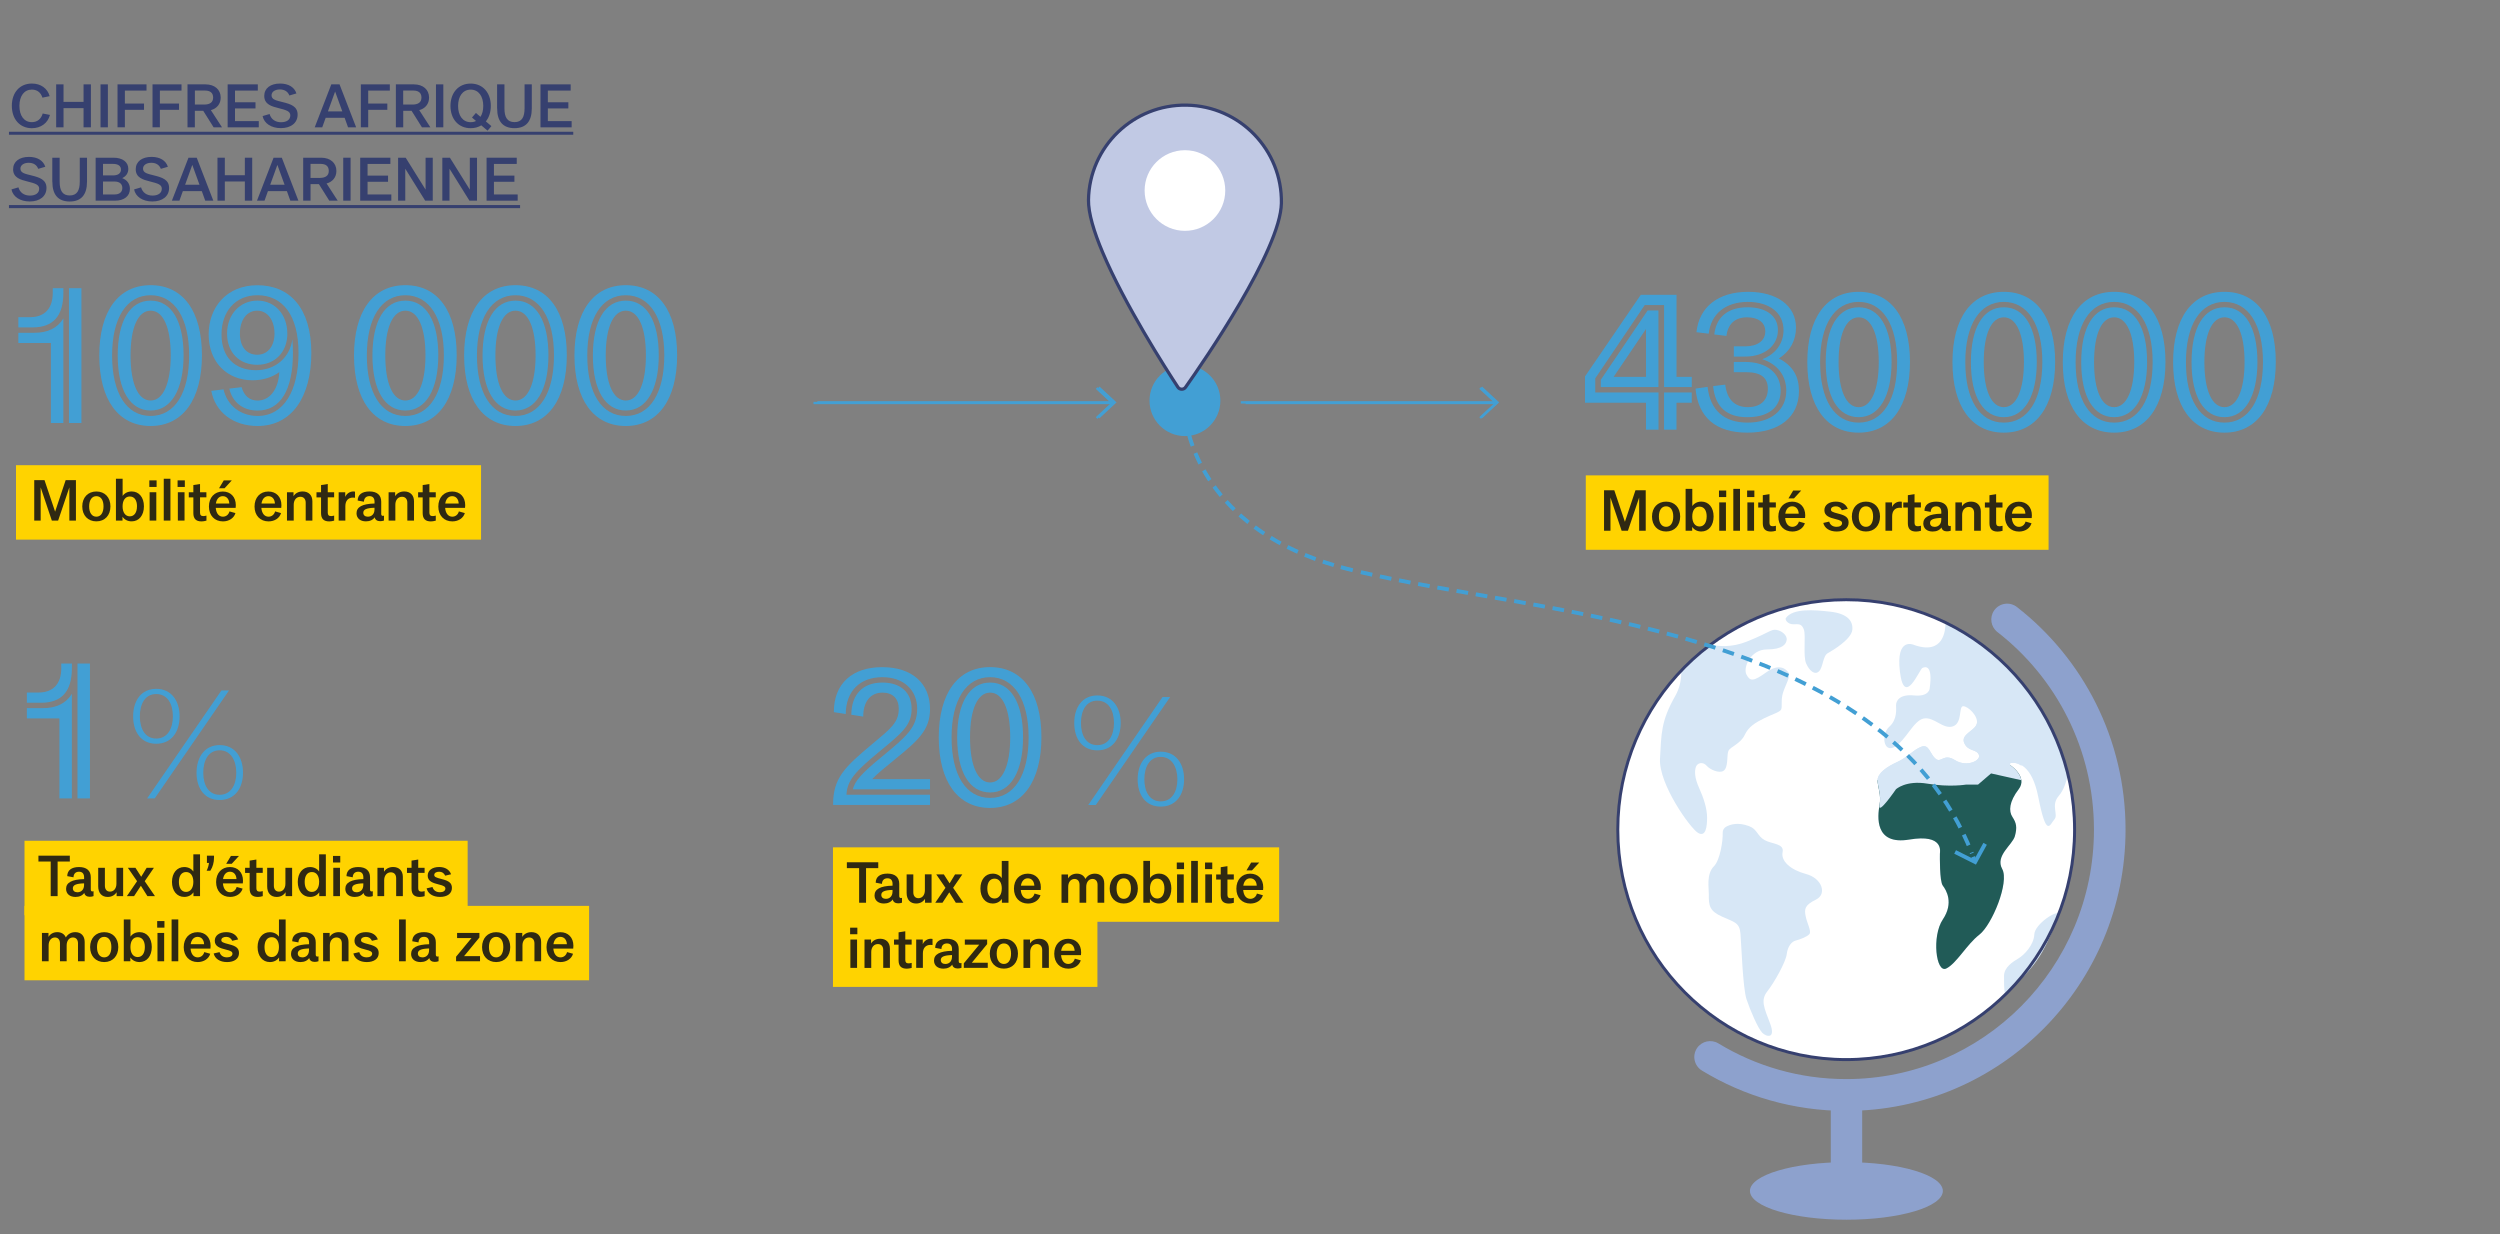 <?xml version="1.0" encoding="UTF-8"?>
<svg id="Calque_1" data-name="Calque 1" xmlns="http://www.w3.org/2000/svg" viewBox="0 0 860 424.58">
  <rect x="0" y="0" width="860" height="424.58" fill="#808080" stroke="none"/>
  <line x1="281.17" y1="138.42" x2="383.51" y2="138.42" style="fill: none; stroke: #429fd4; stroke-width: .8px;"/>
  <polyline points="377.96 133.27 383.51 138.42 377.96 143.58" style="fill: none; stroke: #429fd4; stroke-width: .8px;"/>
  <line x1="426.83" y1="138.42" x2="515.12" y2="138.42" style="fill: none; stroke: #429fd4; stroke-width: .8px;"/>
  <polyline points="509.57 133.27 515.12 138.42 509.57 143.58" style="fill: none; stroke: #429fd4; stroke-width: .8px;"/>
  <line x1="279.84" y1="138.63" x2="382.76" y2="138.63" style="fill: none; stroke: #429fd4; stroke-width: .8px;"/>
  <polyline points="377.22 133.48 382.76 138.63 377.22 143.79" style="fill: none; stroke: #429fd4; stroke-width: .8px;"/>
  <line x1="428.49" y1="138.63" x2="514.7" y2="138.63" style="fill: none; stroke: #429fd4; stroke-width: .8px;"/>
  <polyline points="509.16 133.48 514.7 138.63 509.16 143.79" style="fill: none; stroke: #429fd4; stroke-width: .8px;"/>
  <path d="m9.24,241.75v-3.52h3.97c5.06,0,7.87-2.94,7.87-8.38v-1.6h3.65v1.6c0,8-3.52,11.9-10.62,11.9h-4.87Zm15.49,32.89h-4.29v-27.52h-11.2v-3.52h5.5c4.67,0,8-1.66,9.98-4.93v35.96h.01Zm1.92-46.39h4.29v46.39h-4.29s0-46.39,0-46.39Z" style="fill: #429fd4;"/>
  <path d="m61.78,246.43c0,5.38-2.82,9.42-8.04,9.42s-7.94-4.04-7.94-9.42,2.77-9.47,7.94-9.47,8.04,4.05,8.04,9.47Zm-13.67,0c0,4.3,1.84,7.63,5.63,7.63s5.73-3.28,5.73-7.63-1.9-7.68-5.73-7.68-5.63,3.38-5.63,7.68Zm2.51,28.21l25.55-37.12h2.61l-25.55,37.12h-2.61Zm32.97-8.81c0,5.33-2.82,9.37-8.04,9.37s-7.94-4.04-7.94-9.37,2.77-9.52,7.94-9.52,8.04,4.04,8.04,9.52Zm-13.67,0c0,4.25,1.84,7.58,5.63,7.58s5.73-3.28,5.73-7.58-1.95-7.73-5.73-7.73-5.63,3.38-5.63,7.73Z" style="fill: #429fd4;"/>
  <g>
    <line x1="8.43" y1="302.02" x2="160.87" y2="302.02" style="fill: none; stroke: #ffd300; stroke-miterlimit: 10; stroke-width: 25.6px;"/>
    <line x1="8.43" y1="324.42" x2="202.65" y2="324.42" style="fill: none; stroke: #ffd300; stroke-miterlimit: 10; stroke-width: 25.6px;"/>
  </g>
  <g>
    <path d="m17.44,308.27v-11.9h-4.22v-2.02h10.8v2.02h-4.2v11.9s-2.38,0-2.38,0Z" style="fill: #2f2912;"/>
    <path d="m32.18,306.59v1.67c-.33.15-.9.23-1.34.23-1,0-1.73-.52-1.84-1.34-.61.88-1.67,1.4-3.03,1.4-1.92,0-3.24-1.04-3.24-2.78,0-2.15,1.96-3.26,6.2-3.36v-.6c0-1.25-.6-1.94-1.75-1.94s-1.86.69-1.9,1.92l-2.15-.4c.02-2,1.46-3.13,4.05-3.13s4.05,1.23,4.05,3.53v4.18c0,.48.19.69.59.69.12,0,.25-.02.37-.08h0Zm-3.26-2.07v-.65c-2.74.08-3.86.58-3.86,1.71,0,.86.61,1.36,1.57,1.36,1.38,0,2.28-1,2.28-2.42h.01Z" style="fill: #2f2912;"/>
    <path d="m42.36,298.53v9.75h-2.25v-1.36c-.65,1.05-1.75,1.63-3.07,1.63-2.03,0-3.26-1.36-3.26-3.65v-6.37h2.3v6.16c0,1.27.67,2.03,1.76,2.03,1.32,0,2.21-1.11,2.21-2.72v-5.47h2.31Z" style="fill: #2f2912;"/>
    <path d="m53.32,308.27h-2.61l-2.25-3.57-2.34,3.57h-2.48l3.51-5.14-3.17-4.61h2.61l1.98,3.09,1.88-3.09h2.5l-3.17,4.61,3.53,5.14h.01Z" style="fill: #2f2912;"/>
    <path d="m66.51,293.88h2.3v14.39h-2.26v-1.32c-.71,1.04-1.84,1.59-3.17,1.59-2.53,0-4.22-2.09-4.22-5.16s1.73-5.12,4.22-5.12c1.31,0,2.46.56,3.13,1.54v-5.91h0Zm0,9.5c0-2.09-.94-3.4-2.49-3.4s-2.48,1.25-2.48,3.4.94,3.44,2.46,3.44,2.51-1.32,2.51-3.44Z" style="fill: #2f2912;"/>
    <path d="m71.08,299.54c.44-.9.69-1.8.81-2.69h-.71v-2.5h2.44v.65c0,1.69-.4,3.17-1.27,4.53h-1.27Z" style="fill: #2f2912;"/>
    <path d="m83.54,303.9h-6.85c.15,1.9,1.09,3.03,2.46,3.03,1.09,0,1.98-.71,2.26-1.82l2.05.57c-.5,1.73-2.21,2.86-4.3,2.86-2.88,0-4.82-2.05-4.82-5.12s1.9-5.16,4.76-5.16c2.71,0,4.49,1.86,4.49,4.7,0,.33-.02.61-.06.94h0Zm-2.19-1.5c-.06-1.52-.92-2.53-2.25-2.53-1.25,0-2.13.94-2.38,2.53h4.63Zm.86-7.96l-2.5,2.71h-1.9l1.63-2.71h2.77Z" style="fill: #2f2912;"/>
    <path d="m85.89,296.05l2.3-.37v2.84h2.19v1.75h-2.19v5.26c0,.81.33,1.19,1.15,1.19.23,0,.6-.06,1.05-.17v1.73c-.58.17-1.19.27-1.67.27-1.94,0-2.84-.92-2.84-2.88v-5.39h-1.57v-1.75h1.57v-2.47h0Z" style="fill: #2f2912;"/>
    <path d="m100.49,298.53v9.75h-2.25v-1.36c-.65,1.05-1.75,1.63-3.07,1.63-2.03,0-3.26-1.36-3.26-3.65v-6.37h2.3v6.16c0,1.27.67,2.03,1.76,2.03,1.33,0,2.21-1.11,2.21-2.72v-5.47h2.31Z" style="fill: #2f2912;"/>
    <path d="m109.79,293.88h2.3v14.39h-2.27v-1.32c-.71,1.04-1.84,1.59-3.17,1.59-2.53,0-4.22-2.09-4.22-5.16s1.73-5.12,4.22-5.12c1.3,0,2.46.56,3.13,1.54v-5.91h0Zm0,9.5c0-2.09-.94-3.4-2.5-3.4s-2.48,1.25-2.48,3.4.94,3.44,2.46,3.44,2.51-1.32,2.51-3.44h.01Z" style="fill: #2f2912;"/>
    <path d="m117.05,296.7h-2.5v-2.26h2.5v2.26Zm-2.4,11.57v-9.75h2.3v9.75h-2.3Z" style="fill: #2f2912;"/>
    <path d="m128.24,306.59v1.67c-.33.15-.9.23-1.34.23-1,0-1.73-.52-1.84-1.34-.61.88-1.67,1.4-3.03,1.4-1.92,0-3.24-1.04-3.24-2.78,0-2.15,1.96-3.26,6.2-3.36v-.6c0-1.25-.6-1.94-1.75-1.94s-1.86.69-1.9,1.92l-2.15-.4c.02-2,1.46-3.13,4.05-3.13s4.05,1.23,4.05,3.53v4.18c0,.48.19.69.59.69.12,0,.25-.02.37-.08h-.01Zm-3.26-2.07v-.65c-2.74.08-3.86.58-3.86,1.71,0,.86.61,1.36,1.57,1.36,1.38,0,2.28-1,2.28-2.42h.01Z" style="fill: #2f2912;"/>
    <path d="m129.84,308.27v-9.75h2.25v1.36c.65-1.06,1.78-1.63,3.15-1.63,2.05,0,3.34,1.3,3.34,3.38v6.64h-2.3v-6.16c0-1.25-.69-2.03-1.84-2.03-1.36,0-2.28,1.11-2.28,2.72v5.47h-2.32Z" style="fill: #2f2912;"/>
    <path d="m141.57,296.05l2.3-.37v2.84h2.19v1.75h-2.19v5.26c0,.81.32,1.19,1.15,1.19.23,0,.6-.06,1.06-.17v1.73c-.58.17-1.19.27-1.67.27-1.94,0-2.84-.92-2.84-2.88v-5.39h-1.57v-1.75h1.57v-2.47h0Z" style="fill: #2f2912;"/>
    <path d="m146.75,305.59l2.03-.46c.31,1.09,1.17,1.8,2.55,1.8,1.13,0,1.88-.48,1.88-1.27,0-.65-.54-1-2.26-1.4-2.03-.5-3.82-1.08-3.82-3.03,0-1.81,1.55-2.98,3.95-2.98,2.03,0,3.51.9,4.09,2.5l-2.03.48c-.38-.86-1.07-1.36-2.07-1.36s-1.69.42-1.69,1.13c0,.65.6.9,2.57,1.4,2.59.63,3.51,1.42,3.51,3.07,0,1.9-1.59,3.07-4.09,3.07s-4.18-1.15-4.62-2.95h0Z" style="fill: #2f2912;"/>
  </g>
  <g>
    <path d="m29.13,324.04v6.64h-2.3v-6.16c0-1.25-.65-2.03-1.75-2.03-1.27,0-2.15,1.11-2.15,2.72v5.47h-2.3v-6.16c0-1.25-.65-2.03-1.73-2.03-1.29,0-2.17,1.11-2.17,2.72v5.47h-2.3v-9.75h2.25v1.36c.63-1.05,1.73-1.63,3.03-1.63,1.4,0,2.46.67,2.94,1.82.71-1.19,1.86-1.82,3.26-1.82,2,0,3.22,1.3,3.22,3.38Z" style="fill: #2f2912;"/>
    <path d="m31,325.81c0-3.07,1.94-5.14,4.85-5.14s4.84,2.03,4.84,5.12-1.92,5.16-4.84,5.16-4.85-2.07-4.85-5.14h0Zm7.31-.02c0-2.19-.92-3.51-2.46-3.51s-2.48,1.34-2.48,3.53.94,3.53,2.48,3.53,2.46-1.36,2.46-3.55Z" style="fill: #2f2912;"/>
    <path d="m52.21,325.79c0,3.09-1.69,5.16-4.22,5.16-1.32,0-2.46-.56-3.15-1.59v1.32h-2.26v-14.39h2.3v5.91c.67-.98,1.8-1.54,3.13-1.54,2.5,0,4.2,2.02,4.2,5.12h0Zm-2.38,0c0-2.17-.94-3.4-2.48-3.4s-2.48,1.28-2.48,3.4.96,3.44,2.5,3.44,2.46-1.32,2.46-3.44Z" style="fill: #2f2912;"/>
    <path d="m56.57,319.11h-2.5v-2.26h2.5v2.26Zm-2.4,11.57v-9.75h2.3v9.75h-2.3Z" style="fill: #2f2912;"/>
    <path d="m59.03,330.68v-14.39h2.3v14.39h-2.3Z" style="fill: #2f2912;"/>
    <path d="m72.4,326.31h-6.85c.15,1.9,1.09,3.03,2.46,3.03,1.09,0,1.98-.71,2.26-1.82l2.05.57c-.5,1.73-2.21,2.86-4.3,2.86-2.88,0-4.82-2.05-4.82-5.12s1.9-5.16,4.76-5.16c2.7,0,4.49,1.86,4.49,4.7,0,.33-.02.61-.06.94h0Zm-2.19-1.5c-.06-1.52-.92-2.53-2.24-2.53-1.25,0-2.13.94-2.38,2.53,0,0,4.62,0,4.62,0Z" style="fill: #2f2912;"/>
    <path d="m73.5,327.99l2.03-.46c.31,1.09,1.17,1.8,2.55,1.8,1.13,0,1.88-.48,1.88-1.27,0-.65-.54-1-2.26-1.4-2.03-.5-3.82-1.08-3.82-3.03,0-1.8,1.55-2.97,3.95-2.97,2.03,0,3.51.9,4.09,2.5l-2.03.48c-.38-.86-1.08-1.36-2.07-1.36s-1.69.42-1.69,1.13c0,.65.6.9,2.57,1.4,2.59.63,3.51,1.42,3.51,3.07,0,1.9-1.59,3.07-4.09,3.07s-4.18-1.15-4.62-2.95h0Z" style="fill: #2f2912;"/>
    <path d="m95.96,316.29h2.3v14.39h-2.26v-1.32c-.71,1.04-1.84,1.59-3.17,1.59-2.53,0-4.22-2.09-4.22-5.16s1.73-5.12,4.22-5.12c1.31,0,2.46.56,3.13,1.54v-5.91h0Zm0,9.5c0-2.09-.94-3.4-2.49-3.4s-2.48,1.25-2.48,3.4.94,3.44,2.46,3.44,2.51-1.32,2.51-3.44Z" style="fill: #2f2912;"/>
    <path d="m109.56,328.99v1.67c-.33.15-.9.23-1.34.23-1,0-1.73-.52-1.84-1.34-.61.88-1.67,1.4-3.03,1.4-1.92,0-3.24-1.04-3.24-2.78,0-2.15,1.96-3.26,6.2-3.36v-.6c0-1.25-.6-1.94-1.75-1.94s-1.86.69-1.9,1.92l-2.15-.4c.02-2,1.46-3.13,4.05-3.13s4.05,1.23,4.05,3.53v4.18c0,.48.19.69.59.69.12,0,.25-.02.37-.08h-.01Zm-3.26-2.07v-.65c-2.74.08-3.86.58-3.86,1.71,0,.86.61,1.36,1.57,1.36,1.38,0,2.28-1,2.28-2.42h.01Z" style="fill: #2f2912;"/>
    <path d="m111.15,330.68v-9.75h2.25v1.36c.65-1.05,1.78-1.63,3.15-1.63,2.05,0,3.34,1.3,3.34,3.38v6.64h-2.3v-6.16c0-1.25-.69-2.03-1.84-2.03-1.36,0-2.28,1.11-2.28,2.72v5.47h-2.32Z" style="fill: #2f2912;"/>
    <path d="m121.56,327.99l2.03-.46c.31,1.09,1.17,1.8,2.55,1.8,1.13,0,1.88-.48,1.88-1.27,0-.65-.54-1-2.26-1.4-2.03-.5-3.82-1.08-3.82-3.03,0-1.8,1.55-2.97,3.95-2.97,2.03,0,3.51.9,4.09,2.5l-2.03.48c-.38-.86-1.08-1.36-2.07-1.36s-1.69.42-1.69,1.13c0,.65.6.9,2.57,1.4,2.59.63,3.51,1.42,3.51,3.07,0,1.9-1.59,3.07-4.09,3.07s-4.18-1.15-4.62-2.95h0Z" style="fill: #2f2912;"/>
    <path d="m137.28,330.68v-14.39h2.3v14.39h-2.3Z" style="fill: #2f2912;"/>
    <path d="m150.87,328.99v1.67c-.33.15-.9.23-1.34.23-1,0-1.73-.52-1.84-1.34-.61.88-1.67,1.4-3.03,1.4-1.92,0-3.24-1.04-3.24-2.78,0-2.15,1.96-3.26,6.2-3.36v-.6c0-1.25-.6-1.94-1.75-1.94s-1.86.69-1.9,1.92l-2.15-.4c.02-2,1.46-3.13,4.05-3.13s4.05,1.23,4.05,3.53v4.18c0,.48.19.69.59.69.12,0,.25-.02.37-.08h-.01Zm-3.26-2.07v-.65c-2.74.08-3.86.58-3.86,1.71,0,.86.61,1.36,1.57,1.36,1.38,0,2.28-1,2.28-2.42h0Z" style="fill: #2f2912;"/>
    <path d="m156.89,330.68v-1.57l5.3-6.41h-4.95v-1.77h7.68v1.57l-5.28,6.41h5.49v1.77h-8.24Z" style="fill: #2f2912;"/>
    <path d="m165.83,325.81c0-3.07,1.94-5.14,4.85-5.14s4.84,2.03,4.84,5.12-1.92,5.16-4.84,5.16-4.85-2.07-4.85-5.14h0Zm7.31-.02c0-2.19-.92-3.51-2.46-3.51s-2.48,1.34-2.48,3.53.94,3.53,2.48,3.53,2.46-1.36,2.46-3.55Z" style="fill: #2f2912;"/>
    <path d="m177.41,330.68v-9.75h2.25v1.36c.65-1.05,1.78-1.63,3.15-1.63,2.05,0,3.34,1.3,3.34,3.38v6.64h-2.3v-6.16c0-1.25-.69-2.03-1.84-2.03-1.36,0-2.28,1.11-2.28,2.72v5.47h-2.32Z" style="fill: #2f2912;"/>
    <path d="m197.2,326.31h-6.85c.15,1.9,1.09,3.03,2.46,3.03,1.09,0,1.98-.71,2.26-1.82l2.05.57c-.5,1.73-2.21,2.86-4.3,2.86-2.88,0-4.82-2.05-4.82-5.12s1.9-5.16,4.76-5.16c2.71,0,4.49,1.86,4.49,4.7,0,.33-.02.61-.06.94h.01Zm-2.19-1.5c-.06-1.52-.92-2.53-2.25-2.53-1.25,0-2.13.94-2.38,2.53h4.63Z" style="fill: #2f2912;"/>
  </g>
  <g>
    <path d="m286.58,276.91c0-9.21,3.78-12.86,13.57-21.05,6.14-5.12,9.02-7.29,9.02-12.03,0-3.45-2.05-5.57-5.57-5.57-4.16,0-6.65,3.07-6.65,8.25l-4.1-.64c.06-7.1,4.03-11.07,10.69-11.07,6.27,0,10.05,3.39,10.05,9.02s-3.13,8.19-11.39,14.97c-7.87,6.53-10.81,9.66-11.01,14.59h28.73v3.52h-33.34,0Zm.26-31.93c0-9.85,6.33-15.48,16.64-15.48s16.45,5.63,16.45,14.4c0,7.17-4.1,10.81-11.71,17.02-3.77,3.07-6.46,5.25-8.19,7.1h19.9v3.52h-26.56c.7-2.88,3.07-5.57,10.11-11.33,8.25-6.78,12.03-9.98,12.03-16.38s-4.61-10.88-11.97-10.88c-7.74,0-12.54,4.8-12.61,12.67l-4.1-.64h.01Z" style="fill: #429fd4;"/>
    <path d="m322.93,253.68c0-15.17,6.53-24.19,17.66-24.19s17.66,8.89,17.66,24.12-6.59,24.32-17.66,24.32-17.66-9.02-17.66-24.25Zm30.91-.06c0-12.8-4.99-20.67-13.25-20.67s-13.25,7.81-13.25,20.73,4.93,20.8,13.25,20.8,13.25-7.87,13.25-20.86h0Zm-24.57.06c0-11.9,4.22-18.88,11.33-18.88s11.33,6.98,11.33,18.81-4.29,19-11.33,19-11.33-6.97-11.33-18.94h0Zm18.24-.06c0-9.66-2.62-15.36-6.91-15.36s-6.91,5.7-6.91,15.42,2.62,15.49,6.91,15.49,6.91-5.89,6.91-15.55h0Z" style="fill: #429fd4;"/>
  </g>
  <path d="m385.52,248.7c0,5.38-2.82,9.42-8.04,9.42s-7.94-4.04-7.94-9.42,2.77-9.47,7.94-9.47,8.04,4.05,8.04,9.47Zm-13.67,0c0,4.3,1.84,7.63,5.63,7.63s5.73-3.28,5.73-7.63-1.9-7.68-5.73-7.68-5.63,3.38-5.63,7.68h0Zm2.51,28.21l25.55-37.12h2.61l-25.55,37.12h-2.61Zm32.97-8.81c0,5.33-2.82,9.37-8.04,9.37s-7.94-4.04-7.94-9.37,2.77-9.52,7.94-9.52,8.04,4.04,8.04,9.52Zm-13.67,0c0,4.25,1.84,7.58,5.63,7.58s5.73-3.28,5.73-7.58-1.95-7.73-5.73-7.73-5.63,3.38-5.63,7.73Z" style="fill: #429fd4;"/>
  <line x1="286.54" y1="304.29" x2="440.03" y2="304.29" style="fill: none; stroke: #ffd300; stroke-miterlimit: 10; stroke-width: 25.6px;"/>
  <line x1="286.54" y1="326.69" x2="377.51" y2="326.69" style="fill: none; stroke: #ffd300; stroke-miterlimit: 10; stroke-width: 25.6px;"/>
  <g>
    <path d="m295.54,310.54v-11.9h-4.22v-2.02h10.8v2.02h-4.2v11.9h-2.38,0Z" style="fill: #2f2912;"/>
    <path d="m310.29,308.85v1.67c-.33.15-.9.23-1.34.23-1,0-1.73-.52-1.84-1.34-.61.88-1.67,1.4-3.03,1.4-1.92,0-3.24-1.04-3.24-2.78,0-2.15,1.96-3.26,6.2-3.36v-.6c0-1.25-.59-1.94-1.75-1.94s-1.86.69-1.9,1.92l-2.15-.4c.02-2,1.46-3.13,4.05-3.13s4.05,1.23,4.05,3.53v4.18c0,.48.19.69.6.69.11,0,.25-.02.36-.08h-.01Zm-3.26-2.07v-.65c-2.74.08-3.86.58-3.86,1.71,0,.86.61,1.36,1.57,1.36,1.38,0,2.28-1,2.28-2.42h0Z" style="fill: #2f2912;"/>
    <path d="m320.46,300.79v9.75h-2.25v-1.36c-.65,1.06-1.75,1.63-3.07,1.63-2.03,0-3.26-1.36-3.26-3.65v-6.37h2.3v6.16c0,1.27.67,2.03,1.77,2.03,1.32,0,2.21-1.11,2.21-2.73v-5.47h2.3Z" style="fill: #2f2912;"/>
    <path d="m331.41,310.54h-2.61l-2.25-3.57-2.34,3.57h-2.48l3.51-5.14-3.17-4.61h2.61l1.98,3.09,1.88-3.09h2.5l-3.17,4.61,3.53,5.14h.01Z" style="fill: #2f2912;"/>
    <path d="m344.62,296.15h2.3v14.39h-2.27v-1.32c-.71,1.04-1.84,1.59-3.17,1.59-2.53,0-4.22-2.09-4.22-5.16s1.73-5.12,4.22-5.12c1.3,0,2.46.56,3.13,1.54v-5.91h.01Zm0,9.5c0-2.09-.94-3.4-2.5-3.4s-2.48,1.25-2.48,3.4.94,3.44,2.46,3.44,2.51-1.33,2.51-3.44h.01Z" style="fill: #2f2912;"/>
    <path d="m358,306.17h-6.85c.15,1.9,1.09,3.03,2.46,3.03,1.09,0,1.98-.71,2.26-1.82l2.05.58c-.5,1.73-2.21,2.86-4.3,2.86-2.88,0-4.82-2.05-4.82-5.12s1.9-5.16,4.76-5.16c2.7,0,4.49,1.86,4.49,4.7,0,.33-.02.61-.06.94h.01Zm-2.19-1.5c-.06-1.52-.92-2.53-2.24-2.53-1.25,0-2.13.94-2.38,2.53h4.62Z" style="fill: #2f2912;"/>
    <path d="m379.86,303.9v6.64h-2.3v-6.16c0-1.25-.65-2.03-1.75-2.03-1.27,0-2.15,1.11-2.15,2.73v5.47h-2.3v-6.16c0-1.25-.65-2.03-1.73-2.03-1.29,0-2.17,1.11-2.17,2.73v5.47h-2.3v-9.75h2.25v1.36c.63-1.05,1.73-1.63,3.03-1.63,1.4,0,2.46.67,2.94,1.82.71-1.19,1.86-1.82,3.26-1.82,2,0,3.22,1.3,3.22,3.38v-.02Z" style="fill: #2f2912;"/>
    <path d="m381.73,305.67c0-3.07,1.94-5.14,4.85-5.14s4.84,2.03,4.84,5.12-1.92,5.16-4.84,5.16-4.85-2.07-4.85-5.14h0Zm7.31-.02c0-2.19-.92-3.51-2.46-3.51s-2.48,1.34-2.48,3.53.94,3.53,2.48,3.53,2.46-1.36,2.46-3.55Z" style="fill: #2f2912;"/>
    <path d="m402.94,305.65c0,3.09-1.69,5.16-4.22,5.16-1.32,0-2.46-.56-3.15-1.59v1.32h-2.26v-14.39h2.3v5.91c.67-.98,1.8-1.54,3.13-1.54,2.5,0,4.2,2.02,4.2,5.12h0Zm-2.38,0c0-2.17-.94-3.4-2.48-3.4s-2.48,1.29-2.48,3.4.96,3.44,2.5,3.44,2.46-1.33,2.46-3.44h0Z" style="fill: #2f2912;"/>
    <path d="m407.31,298.97h-2.5v-2.26h2.5v2.26Zm-2.4,11.57v-9.75h2.3v9.75h-2.3Z" style="fill: #2f2912;"/>
    <path d="m409.76,310.54v-14.39h2.3v14.39h-2.3Z" style="fill: #2f2912;"/>
    <path d="m417.02,298.97h-2.49v-2.26h2.49v2.26Zm-2.4,11.57v-9.75h2.3v9.75h-2.3Z" style="fill: #2f2912;"/>
    <path d="m419.94,298.32l2.3-.36v2.84h2.19v1.75h-2.19v5.26c0,.81.33,1.19,1.15,1.19.23,0,.6-.06,1.05-.17v1.73c-.58.17-1.19.27-1.67.27-1.94,0-2.84-.92-2.84-2.88v-5.39h-1.57v-1.75h1.57v-2.48h.01Z" style="fill: #2f2912;"/>
    <path d="m434.51,306.17h-6.85c.15,1.9,1.09,3.03,2.46,3.03,1.09,0,1.98-.71,2.26-1.82l2.05.58c-.5,1.73-2.21,2.86-4.3,2.86-2.88,0-4.82-2.05-4.82-5.12s1.9-5.16,4.76-5.16c2.71,0,4.49,1.86,4.49,4.7,0,.33-.02.61-.06.94h.01Zm-2.19-1.5c-.06-1.52-.92-2.53-2.25-2.53-1.25,0-2.13.94-2.38,2.53h4.63Zm.86-7.96l-2.5,2.71h-1.9l1.63-2.71h2.77Z" style="fill: #2f2912;"/>
  </g>
  <g>
    <path d="m294.93,321.38h-2.49v-2.26h2.49v2.26Zm-2.4,11.57v-9.75h2.3v9.75h-2.3Z" style="fill: #2f2912;"/>
    <path d="m297.39,332.95v-9.75h2.25v1.36c.65-1.05,1.78-1.63,3.15-1.63,2.05,0,3.34,1.3,3.34,3.38v6.64h-2.3v-6.16c0-1.25-.69-2.03-1.84-2.03-1.36,0-2.28,1.11-2.28,2.73v5.47h-2.32Z" style="fill: #2f2912;"/>
    <path d="m309.12,320.72l2.3-.36v2.84h2.19v1.75h-2.19v5.26c0,.81.33,1.19,1.15,1.19.23,0,.6-.06,1.05-.17v1.73c-.58.17-1.19.27-1.67.27-1.94,0-2.84-.92-2.84-2.88v-5.39h-1.57v-1.75h1.57v-2.49Z" style="fill: #2f2912;"/>
    <path d="m315.17,332.95v-9.75h2.26v1.61c.42-1.08,1.54-1.88,2.8-1.88.19,0,.38.02.56.06v2.11c-.35-.04-.5-.06-.69-.06-1.67,0-2.63,1.09-2.63,2.95v4.95h-2.3Z" style="fill: #2f2912;"/>
    <path d="m330.75,331.26v1.67c-.33.15-.9.23-1.34.23-1,0-1.73-.52-1.84-1.34-.61.88-1.67,1.4-3.03,1.4-1.92,0-3.24-1.04-3.24-2.78,0-2.15,1.96-3.26,6.2-3.36v-.6c0-1.25-.59-1.94-1.75-1.94s-1.86.69-1.9,1.92l-2.15-.4c.02-2,1.46-3.13,4.05-3.13s4.05,1.23,4.05,3.53v4.18c0,.48.19.69.6.69.11,0,.25-.02.36-.08h-.01Zm-3.26-2.07v-.65c-2.74.08-3.86.58-3.86,1.71,0,.86.61,1.36,1.57,1.36,1.38,0,2.28-1,2.28-2.42h0Z" style="fill: #2f2912;"/>
    <path d="m331.55,332.95v-1.57l5.3-6.41h-4.95v-1.77h7.68v1.57l-5.28,6.41h5.49v1.77h-8.24Z" style="fill: #2f2912;"/>
    <path d="m340.49,328.07c0-3.07,1.94-5.14,4.85-5.14s4.84,2.03,4.84,5.12-1.92,5.16-4.84,5.16-4.85-2.07-4.85-5.14h0Zm7.31-.02c0-2.19-.92-3.51-2.46-3.51s-2.48,1.34-2.48,3.53.94,3.53,2.48,3.53,2.46-1.36,2.46-3.55Z" style="fill: #2f2912;"/>
    <path d="m352.07,332.95v-9.75h2.25v1.36c.65-1.05,1.78-1.63,3.15-1.63,2.05,0,3.34,1.3,3.34,3.38v6.64h-2.3v-6.16c0-1.25-.69-2.03-1.84-2.03-1.36,0-2.28,1.11-2.28,2.73v5.47h-2.32Z" style="fill: #2f2912;"/>
    <path d="m371.86,328.57h-6.85c.15,1.9,1.09,3.03,2.46,3.03,1.09,0,1.98-.71,2.26-1.82l2.05.58c-.5,1.73-2.21,2.86-4.3,2.86-2.88,0-4.82-2.05-4.82-5.12s1.9-5.16,4.76-5.16c2.71,0,4.49,1.86,4.49,4.7,0,.33-.02.61-.06.94h.01Zm-2.19-1.5c-.06-1.52-.92-2.53-2.25-2.53-1.25,0-2.13.94-2.38,2.53h4.63Z" style="fill: #2f2912;"/>
  </g>
  <g>
    <g>
      <path d="m6.31,112.63v-3.52h3.97c5.06,0,7.87-2.94,7.87-8.38v-1.6h3.65v1.6c0,8-3.52,11.9-10.62,11.9h-4.87Zm15.49,32.89h-4.29v-27.52H6.31v-3.52h5.5c4.67,0,8-1.66,9.98-4.93v35.96h.01Zm1.92-46.39h4.29v46.39h-4.29s0-46.39,0-46.39Z" style="fill: #429fd4;"/>
      <path d="m34.15,122.29c0-15.17,6.53-24.19,17.66-24.19s17.66,8.89,17.66,24.12-6.59,24.32-17.66,24.32-17.66-9.02-17.66-24.25Zm30.91-.06c0-12.8-4.99-20.67-13.25-20.67s-13.25,7.81-13.25,20.73,4.93,20.8,13.25,20.8,13.25-7.87,13.25-20.86Zm-24.57.06c0-11.9,4.22-18.88,11.33-18.88s11.33,6.97,11.33,18.81-4.29,19-11.33,19-11.33-6.97-11.33-18.94h0Zm18.24-.06c0-9.66-2.62-15.36-6.91-15.36s-6.91,5.69-6.91,15.42,2.62,15.49,6.91,15.49,6.91-5.89,6.91-15.55Z" style="fill: #429fd4;"/>
      <path d="m107.1,121.39c0,15.23-6.78,25.15-18.49,25.15-8.32,0-14.52-4.67-15.93-12.09l4.22-.51c1.28,5.63,5.95,9.15,11.71,9.15,9.09,0,14.08-8.77,14.08-21.69s-5.44-19.84-14.14-19.84c-7.61,0-12.35,5.63-12.35,13.5s4.67,12.29,11.84,12.29c6.65,0,11.71-4.29,12.54-10.69.13,2.18.19,3.2.19,4.74,0,12.73-4.29,19.84-12.16,19.84-4.99,0-8.64-2.82-9.73-7.55l4.22-.51c.9,3.01,2.75,4.61,5.5,4.61,4.22,0,7.17-3.84,7.49-9.79-2.43,1.79-5.63,2.82-9.21,2.82-8.77,0-15.1-6.27-15.1-15.74s6.27-16.96,16.76-16.96c11.2,0,18.56,7.94,18.56,23.29v-.02Zm-8.25-6.65c0,6.34-4.22,10.75-10.37,10.75s-10.37-4.22-10.37-10.75,4.42-11.33,10.43-11.33,10.3,4.8,10.3,11.33h.01Zm-4.42,0c0-4.54-2.37-7.87-5.95-7.87s-5.95,3.2-5.95,7.87,2.37,7.29,5.95,7.29,5.95-2.88,5.95-7.29Z" style="fill: #429fd4;"/>
      <path d="m121.78,122.29c0-15.17,6.53-24.19,17.66-24.19s17.66,8.89,17.66,24.12-6.59,24.32-17.66,24.32-17.66-9.02-17.66-24.25Zm30.91-.06c0-12.8-4.99-20.67-13.25-20.67s-13.25,7.81-13.25,20.73,4.93,20.8,13.25,20.8,13.25-7.87,13.25-20.86Zm-24.57.06c0-11.9,4.22-18.88,11.32-18.88s11.33,6.97,11.33,18.81-4.29,19-11.33,19-11.32-6.97-11.32-18.94h0Zm18.24-.06c0-9.66-2.62-15.36-6.91-15.36s-6.91,5.69-6.91,15.42,2.62,15.49,6.91,15.49,6.91-5.89,6.91-15.55Z" style="fill: #429fd4;"/>
      <path d="m159.66,122.29c0-15.17,6.53-24.19,17.66-24.19s17.66,8.89,17.66,24.12-6.59,24.32-17.66,24.32-17.66-9.02-17.66-24.25Zm30.91-.06c0-12.8-4.99-20.67-13.25-20.67s-13.25,7.81-13.25,20.73,4.93,20.8,13.25,20.8,13.25-7.87,13.25-20.86Zm-24.57.06c0-11.9,4.22-18.88,11.33-18.88s11.33,6.97,11.33,18.81-4.29,19-11.33,19-11.33-6.97-11.33-18.94h0Zm18.24-.06c0-9.66-2.62-15.36-6.91-15.36s-6.91,5.69-6.91,15.42,2.62,15.49,6.91,15.49,6.91-5.89,6.91-15.55Z" style="fill: #429fd4;"/>
      <path d="m197.61,122.29c0-15.17,6.53-24.19,17.66-24.19s17.66,8.89,17.66,24.12-6.59,24.32-17.66,24.32-17.66-9.02-17.66-24.25Zm30.91-.06c0-12.8-4.99-20.67-13.25-20.67s-13.25,7.81-13.25,20.73,4.93,20.8,13.25,20.8,13.25-7.87,13.25-20.86Zm-24.57.06c0-11.9,4.22-18.88,11.33-18.88s11.33,6.97,11.33,18.81-4.29,19-11.33,19-11.33-6.97-11.33-18.94h0Zm18.24-.06c0-9.66-2.62-15.36-6.91-15.36s-6.91,5.69-6.91,15.42,2.62,15.49,6.91,15.49,6.91-5.89,6.91-15.55Z" style="fill: #429fd4;"/>
    </g>
    <line x1="5.5" y1="172.83" x2="165.48" y2="172.83" style="fill: none; stroke: #ffd300; stroke-miterlimit: 10; stroke-width: 25.6px;"/>
  </g>
  <g>
    <path d="m22.59,165.17h3.53v13.91h-2.26v-11.42l-3.86,11.42h-2.17l-3.84-11.42v11.42h-2.21v-13.91h3.53l3.65,10.84,3.63-10.84Z" style="fill: #2f2912;"/>
    <path d="m28.3,174.21c0-3.07,1.94-5.14,4.85-5.14s4.84,2.03,4.84,5.12-1.92,5.16-4.84,5.16-4.85-2.07-4.85-5.14Zm7.31-.02c0-2.19-.92-3.51-2.46-3.51s-2.48,1.34-2.48,3.53.94,3.53,2.48,3.53,2.46-1.36,2.46-3.55Z" style="fill: #2f2912;"/>
    <path d="m49.51,174.19c0,3.09-1.69,5.16-4.22,5.16-1.32,0-2.46-.56-3.15-1.59v1.32h-2.26v-14.39h2.3v5.91c.67-.98,1.8-1.54,3.13-1.54,2.49,0,4.2,2.01,4.2,5.12h0Zm-2.38,0c0-2.17-.94-3.4-2.48-3.4s-2.48,1.29-2.48,3.4.96,3.43,2.49,3.43,2.46-1.32,2.46-3.43h0Z" style="fill: #2f2912;"/>
    <path d="m53.87,167.51h-2.5v-2.26h2.5v2.26Zm-2.4,11.57v-9.75h2.3v9.75h-2.3Z" style="fill: #2f2912;"/>
    <path d="m56.33,179.08v-14.39h2.3v14.39h-2.3Z" style="fill: #2f2912;"/>
    <path d="m63.58,167.51h-2.49v-2.26h2.49v2.26Zm-2.4,11.57v-9.75h2.3v9.75h-2.3Z" style="fill: #2f2912;"/>
    <path d="m66.51,166.86l2.3-.36v2.84h2.19v1.75h-2.19v5.26c0,.81.32,1.19,1.15,1.19.23,0,.6-.06,1.06-.17v1.73c-.57.17-1.19.27-1.67.27-1.94,0-2.84-.92-2.84-2.88v-5.39h-1.57v-1.75h1.57v-2.48h0Z" style="fill: #2f2912;"/>
    <path d="m81.07,174.71h-6.85c.15,1.9,1.09,3.03,2.46,3.03,1.09,0,1.98-.71,2.26-1.82l2.05.58c-.5,1.73-2.21,2.86-4.3,2.86-2.88,0-4.82-2.05-4.82-5.12s1.9-5.16,4.76-5.16c2.7,0,4.49,1.86,4.49,4.7,0,.33-.02.61-.06.94h0Zm-2.19-1.5c-.06-1.52-.92-2.53-2.24-2.53-1.25,0-2.13.94-2.38,2.53,0,0,4.62,0,4.62,0Zm.86-7.96l-2.49,2.71h-1.9l1.63-2.71h2.76Z" style="fill: #2f2912;"/>
    <path d="m96.76,174.71h-6.85c.15,1.9,1.09,3.03,2.46,3.03,1.09,0,1.98-.71,2.26-1.82l2.05.58c-.5,1.73-2.21,2.86-4.3,2.86-2.88,0-4.82-2.05-4.82-5.12s1.9-5.16,4.76-5.16c2.7,0,4.49,1.86,4.49,4.7,0,.33-.02.61-.06.94h0Zm-2.19-1.5c-.06-1.52-.92-2.53-2.24-2.53-1.25,0-2.13.94-2.38,2.53,0,0,4.62,0,4.62,0Z" style="fill: #2f2912;"/>
    <path d="m98.72,179.08v-9.75h2.25v1.36c.65-1.06,1.78-1.63,3.15-1.63,2.05,0,3.34,1.31,3.34,3.38v6.64h-2.3v-6.16c0-1.25-.69-2.03-1.84-2.03-1.36,0-2.28,1.11-2.28,2.73v5.47h-2.32Z" style="fill: #2f2912;"/>
    <path d="m110.45,166.86l2.3-.36v2.84h2.19v1.75h-2.19v5.26c0,.81.33,1.19,1.15,1.19.23,0,.6-.06,1.05-.17v1.73c-.57.17-1.19.27-1.67.27-1.94,0-2.84-.92-2.84-2.88v-5.39h-1.57v-1.75h1.57v-2.48h0Z" style="fill: #2f2912;"/>
    <path d="m116.5,179.08v-9.75h2.26v1.61c.42-1.07,1.54-1.88,2.8-1.88.19,0,.38.02.56.06v2.11c-.35-.04-.5-.06-.69-.06-1.67,0-2.63,1.09-2.63,2.96v4.95h-2.3Z" style="fill: #2f2912;"/>
    <path d="m132.09,177.39v1.67c-.33.15-.9.23-1.34.23-1,0-1.73-.52-1.84-1.34-.61.88-1.67,1.4-3.03,1.4-1.92,0-3.24-1.04-3.24-2.78,0-2.15,1.96-3.26,6.2-3.36v-.6c0-1.25-.6-1.94-1.75-1.94s-1.86.69-1.9,1.92l-2.15-.4c.02-2,1.46-3.13,4.05-3.13s4.05,1.23,4.05,3.53v4.18c0,.48.19.69.59.69.12,0,.25-.02.37-.08h-.01Zm-3.26-2.07v-.65c-2.74.08-3.86.58-3.86,1.71,0,.86.61,1.36,1.57,1.36,1.38,0,2.28-1,2.28-2.42h0Z" style="fill: #2f2912;"/>
    <path d="m133.68,179.08v-9.75h2.25v1.36c.65-1.06,1.78-1.63,3.15-1.63,2.05,0,3.34,1.31,3.34,3.38v6.64h-2.3v-6.16c0-1.25-.69-2.03-1.84-2.03-1.36,0-2.28,1.11-2.28,2.73v5.47h-2.32Z" style="fill: #2f2912;"/>
    <path d="m145.41,166.86l2.3-.36v2.84h2.19v1.75h-2.19v5.26c0,.81.33,1.19,1.15,1.19.23,0,.6-.06,1.05-.17v1.73c-.58.17-1.19.27-1.67.27-1.94,0-2.84-.92-2.84-2.88v-5.39h-1.57v-1.75h1.57v-2.48h0Z" style="fill: #2f2912;"/>
    <path d="m159.98,174.71h-6.85c.15,1.9,1.09,3.03,2.46,3.03,1.09,0,1.98-.71,2.26-1.82l2.05.58c-.5,1.73-2.21,2.86-4.3,2.86-2.88,0-4.82-2.05-4.82-5.12s1.9-5.16,4.76-5.16c2.71,0,4.49,1.86,4.49,4.7,0,.33-.02.61-.06.94h.01Zm-2.19-1.5c-.06-1.52-.92-2.53-2.25-2.53-1.25,0-2.13.94-2.38,2.53h4.63Z" style="fill: #2f2912;"/>
  </g>
  <g>
    <path d="m566.22,147.81v-9.28h-20.99v-9.02l19.2-28.09h12.29v28.22h5.25v3.52h-9.53v-28.22h-6.65l-17.02,25.21v4.86h21.76v12.8h-4.31Zm-15.55-14.65v-2.5l16.12-23.87h3.71v26.36h-19.84.01Zm4.42-3.52h11.13v-16.45l-11.13,16.45Zm17.34,18.17v-12.8h9.53v3.52h-5.25v9.28h-4.29,0Z" style="fill: #429fd4;"/>
    <path d="m587.41,133.09c.9,8.06,5.7,12.29,13.76,12.29s13.31-4.29,13.31-11.01c0-5.12-3.01-9.09-8.25-10.81,4.61-1.73,7.3-5.5,7.3-9.98,0-6.01-4.86-9.73-12.35-9.73-7.62.06-12.61,4.1-13.38,10.94l-4.22-.51c.9-8.64,7.42-13.89,17.79-13.89,9.73,0,16.45,4.61,16.45,12.35,0,4.22-1.92,8.06-5.89,10.56,4.86,2.56,6.91,6.21,6.91,11.2,0,9.09-6.91,14.33-17.79,14.33s-16.89-5.31-17.79-15.16l4.16-.58h-.01Zm6.08-.77c.58,5.05,3.26,7.74,7.74,7.74s6.91-2.43,6.91-6.33-2.5-5.7-7.49-5.7h-4.22v-3.52h3.9c7.49,0,12.22,3.9,12.22,9.85s-4.41,9.15-11.39,9.15c-7.17.06-11.2-3.58-11.84-10.69l4.16-.51h.01Zm-3.77-17.28c.64-5.95,4.67-9.34,11.45-9.34,6.27,0,10.43,2.88,10.43,7.87,0,5.25-4.48,9.09-11.26,9.09h-3.9v-3.52h3.97c4.22,0,6.85-1.98,6.85-5.12s-2.5-4.86-6.27-4.86c-4.16,0-6.59,2.3-7.1,6.4l-4.16-.51h0Z" style="fill: #429fd4;"/>
    <path d="m621.71,124.58c0-15.17,6.53-24.19,17.66-24.19s17.66,8.89,17.66,24.12-6.59,24.32-17.66,24.32-17.66-9.02-17.66-24.25Zm30.91-.06c0-12.8-4.99-20.67-13.25-20.67s-13.25,7.81-13.25,20.73,4.93,20.8,13.25,20.8,13.25-7.87,13.25-20.86Zm-24.57.06c0-11.9,4.22-18.88,11.32-18.88s11.33,6.97,11.33,18.81-4.29,19-11.33,19-11.32-6.97-11.32-18.94h0Zm18.24-.06c0-9.66-2.62-15.36-6.91-15.36s-6.91,5.69-6.91,15.42,2.62,15.49,6.91,15.49,6.91-5.89,6.91-15.55Z" style="fill: #429fd4;"/>
    <path d="m671.65,124.58c0-15.17,6.53-24.19,17.66-24.19s17.66,8.89,17.66,24.12-6.59,24.32-17.66,24.32-17.66-9.02-17.66-24.25Zm30.91-.06c0-12.8-4.99-20.67-13.25-20.67s-13.25,7.81-13.25,20.73,4.93,20.8,13.25,20.8,13.25-7.87,13.25-20.86Zm-24.57.06c0-11.9,4.22-18.88,11.33-18.88s11.33,6.97,11.33,18.81-4.29,19-11.33,19-11.33-6.97-11.33-18.94h0Zm18.24-.06c0-9.66-2.62-15.36-6.91-15.36s-6.91,5.69-6.91,15.42,2.62,15.49,6.91,15.49,6.91-5.89,6.91-15.55Z" style="fill: #429fd4;"/>
    <path d="m709.6,124.58c0-15.17,6.53-24.19,17.66-24.19s17.66,8.89,17.66,24.12-6.59,24.32-17.66,24.32-17.66-9.02-17.66-24.25Zm30.91-.06c0-12.8-4.99-20.67-13.25-20.67s-13.25,7.81-13.25,20.73,4.93,20.8,13.25,20.8,13.25-7.87,13.25-20.86Zm-24.57.06c0-11.9,4.22-18.88,11.33-18.88s11.33,6.97,11.33,18.81-4.29,19-11.33,19-11.33-6.97-11.33-18.94h0Zm18.24-.06c0-9.66-2.62-15.36-6.91-15.36s-6.91,5.69-6.91,15.42,2.62,15.49,6.91,15.49,6.91-5.89,6.91-15.55Z" style="fill: #429fd4;"/>
    <path d="m747.55,124.58c0-15.17,6.53-24.19,17.66-24.19s17.66,8.89,17.66,24.12-6.59,24.32-17.66,24.32-17.66-9.02-17.66-24.25Zm30.91-.06c0-12.8-4.99-20.67-13.25-20.67s-13.25,7.81-13.25,20.73,4.93,20.8,13.25,20.8,13.25-7.87,13.25-20.86Zm-24.57.06c0-11.9,4.22-18.88,11.33-18.88s11.33,6.97,11.33,18.81-4.29,19-11.33,19-11.33-6.97-11.33-18.94h0Zm18.24-.06c0-9.66-2.62-15.36-6.91-15.36s-6.91,5.69-6.91,15.42,2.62,15.49,6.91,15.49,6.91-5.89,6.91-15.55Z" style="fill: #429fd4;"/>
  </g>
  <line x1="545.51" y1="176.33" x2="704.71" y2="176.33" style="fill: none; stroke: #ffd300; stroke-miterlimit: 10; stroke-width: 25.6px;"/>
  <path d="m562.6,168.66h3.53v13.91h-2.26v-11.42l-3.86,11.42h-2.17l-3.84-11.42v11.42h-2.21v-13.91h3.53l3.65,10.84,3.63-10.84h0Zm5.69,9.04c0-3.07,1.94-5.14,4.85-5.14s4.84,2.03,4.84,5.12-1.92,5.16-4.84,5.16-4.85-2.07-4.85-5.14Zm7.31-.02c0-2.19-.92-3.51-2.46-3.51s-2.48,1.34-2.48,3.53.94,3.53,2.48,3.53,2.46-1.36,2.46-3.55Zm13.88,0c0,3.09-1.69,5.16-4.22,5.16-1.32,0-2.46-.56-3.15-1.59v1.32h-2.26v-14.39h2.3v5.91c.67-.98,1.8-1.54,3.13-1.54,2.49,0,4.2,2.01,4.2,5.12h0Zm-2.38,0c0-2.17-.94-3.4-2.48-3.4s-2.48,1.29-2.48,3.4.96,3.43,2.49,3.43,2.46-1.32,2.46-3.43h0Zm6.72-6.68h-2.49v-2.26h2.49v2.26Zm-2.4,11.57v-9.75h2.3v9.75h-2.3Zm4.84,0v-14.39h2.3v14.39h-2.3Zm7.24-11.57h-2.49v-2.26h2.49v2.26Zm-2.4,11.57v-9.75h2.3v9.75h-2.3Zm5.3-12.22l2.3-.36v2.84h2.19v1.75h-2.19v5.26c0,.81.33,1.19,1.15,1.19.23,0,.59-.06,1.06-.17v1.73c-.58.17-1.19.27-1.67.27-1.94,0-2.84-.92-2.84-2.88v-5.39h-1.57v-1.75h1.57v-2.48h0Zm14.55,7.85h-6.85c.15,1.9,1.09,3.03,2.46,3.03,1.09,0,1.98-.71,2.26-1.82l2.05.58c-.5,1.73-2.21,2.86-4.3,2.86-2.88,0-4.82-2.05-4.82-5.12s1.9-5.16,4.76-5.16c2.71,0,4.49,1.86,4.49,4.7,0,.33-.02.61-.06.94h0Zm-2.19-1.5c-.06-1.52-.92-2.53-2.25-2.53-1.25,0-2.13.94-2.38,2.53h4.63Zm.86-7.96l-2.49,2.71h-1.9l1.63-2.71h2.76Zm7.59,11.15l2.03-.46c.31,1.09,1.17,1.8,2.55,1.8,1.13,0,1.88-.48,1.88-1.27,0-.65-.54-1-2.26-1.4-2.03-.5-3.82-1.07-3.82-3.03,0-1.8,1.55-2.97,3.95-2.97,2.03,0,3.51.9,4.09,2.49l-2.03.48c-.38-.86-1.07-1.36-2.07-1.36s-1.69.42-1.69,1.13c0,.65.59.9,2.57,1.4,2.59.63,3.51,1.42,3.51,3.07,0,1.9-1.59,3.07-4.09,3.07s-4.18-1.15-4.62-2.96h0Zm9.83-2.19c0-3.07,1.94-5.14,4.85-5.14s4.84,2.03,4.84,5.12-1.92,5.16-4.84,5.16-4.85-2.07-4.85-5.14Zm7.31-.02c0-2.19-.92-3.51-2.46-3.51s-2.48,1.34-2.48,3.53.94,3.53,2.48,3.53,2.46-1.36,2.46-3.55Zm4.25,4.89v-9.75h2.26v1.61c.42-1.07,1.54-1.88,2.8-1.88.19,0,.38.02.56.06v2.11c-.35-.04-.5-.06-.69-.06-1.67,0-2.63,1.09-2.63,2.96v4.95h-2.3Zm7.7-12.22l2.3-.36v2.84h2.19v1.75h-2.19v5.26c0,.81.33,1.19,1.15,1.19.23,0,.59-.06,1.06-.17v1.73c-.58.17-1.19.27-1.67.27-1.94,0-2.84-.92-2.84-2.88v-5.39h-1.57v-1.75h1.57v-2.48h0Zm14.76,10.54v1.67c-.33.15-.9.23-1.34.23-1,0-1.73-.52-1.84-1.34-.61.88-1.67,1.4-3.03,1.4-1.92,0-3.24-1.04-3.24-2.78,0-2.15,1.96-3.26,6.2-3.36v-.59c0-1.25-.59-1.94-1.75-1.94s-1.86.69-1.9,1.92l-2.15-.4c.02-2,1.46-3.13,4.05-3.13s4.05,1.23,4.05,3.53v4.18c0,.48.19.69.59.69.12,0,.25-.02.36-.08h0Zm-3.26-2.07v-.65c-2.74.08-3.86.58-3.86,1.71,0,.86.61,1.36,1.57,1.36,1.38,0,2.28-1,2.28-2.42h0Zm4.86,3.76v-9.75h2.25v1.36c.65-1.06,1.78-1.63,3.15-1.63,2.05,0,3.34,1.3,3.34,3.38v6.64h-2.3v-6.16c0-1.25-.69-2.03-1.84-2.03-1.36,0-2.28,1.11-2.28,2.72v5.47h-2.32Zm11.71-12.22l2.3-.36v2.84h2.19v1.75h-2.19v5.26c0,.81.33,1.19,1.15,1.19.23,0,.59-.06,1.06-.17v1.73c-.58.17-1.19.27-1.67.27-1.94,0-2.84-.92-2.84-2.88v-5.39h-1.57v-1.75h1.57v-2.48h0Zm14.55,7.85h-6.85c.15,1.9,1.09,3.03,2.46,3.03,1.09,0,1.98-.71,2.26-1.82l2.05.58c-.5,1.73-2.21,2.86-4.3,2.86-2.88,0-4.82-2.05-4.82-5.12s1.9-5.16,4.76-5.16c2.71,0,4.49,1.86,4.49,4.7,0,.33-.02.61-.06.94h0Zm-2.19-1.5c-.06-1.52-.92-2.53-2.25-2.53-1.25,0-2.13.94-2.38,2.53h4.63Z" style="fill: #2f2912;"/>
  <line x1="3.08" y1="45.84" x2="197.2" y2="45.84" style="fill: none; stroke: #36406f; stroke-miterlimit: 10; stroke-width: 1.02px;"/>
  <line x1="3.08" y1="71.07" x2="178.91" y2="71.07" style="fill: none; stroke: #36406f; stroke-miterlimit: 10; stroke-width: 1.06px;"/>
  <path d="m4.07,36.4c0-4.57,2.73-7.66,6.91-7.66,3.04,0,5.36,1.65,6.1,4.34l-2.49.51c-.53-1.77-1.83-2.77-3.63-2.77-2.63,0-4.28,2.16-4.28,5.61s1.65,5.59,4.28,5.59c1.84,0,3.18-1.06,3.73-2.98l2.49.51c-.75,2.81-3.12,4.55-6.22,4.55-4.12,0-6.89-3.08-6.89-7.69h0Z" style="fill: #36406f;"/>
  <path d="m19.32,43.8v-14.78h2.53v6.03h6.89v-6.03h2.53v14.78h-2.53v-6.6h-6.89v6.6h-2.53Z" style="fill: #36406f;"/>
  <path d="m34.58,43.8v-14.78h2.53v14.78h-2.53Z" style="fill: #36406f;"/>
  <path d="m40.43,43.8v-14.78h9.97v2.14h-7.44v4.46h6.58v2.16h-6.58v6.01h-2.53Z" style="fill: #36406f;"/>
  <path d="m52.47,43.8v-14.78h9.97v2.14h-7.44v4.46h6.58v2.16h-6.58v6.01h-2.53Z" style="fill: #36406f;"/>
  <path d="m76.38,43.8h-2.9l-3.57-5.69h-2.88v5.69h-2.53v-14.78h6.18c3.16,0,5.24,1.81,5.24,4.55,0,2.16-1.28,3.75-3.38,4.32l3.83,5.91h0Zm-9.34-12.64v4.81h3.2c2.02,0,3.08-.82,3.08-2.41s-1-2.41-2.75-2.41h-3.53Z" style="fill: #36406f;"/>
  <path d="m78.31,43.8v-14.78h10.38v2.14h-7.85v4.02h7.05v2.12h-7.05v4.36h8.18v2.14h-10.71Z" style="fill: #36406f;"/>
  <path d="m90.33,39.93l2.41-.71c.51,1.79,1.94,2.83,3.95,2.83s3.18-.94,3.18-2.36-1.39-1.83-4.1-2.51c-2.28-.57-4.87-1.26-4.87-4.18,0-2.65,2.14-4.26,5.46-4.26,2.83,0,4.91,1.22,5.61,3.4l-2.43.71c-.51-1.35-1.67-2.08-3.28-2.08s-2.85.78-2.85,2.02c0,1.47,1.55,1.77,3.85,2.34,2.77.69,5.12,1.45,5.12,4.3s-2.28,4.65-5.77,4.65c-3.28,0-5.77-1.61-6.28-4.16h0Z" style="fill: #36406f;"/>
  <path d="m119.73,43.8l-1.18-3.28h-6.52l-1.18,3.28h-2.59l5.71-14.78h2.83l5.71,14.78h-2.78Zm-6.91-5.48h4.93l-2.47-6.83-2.47,6.83h.01Z" style="fill: #36406f;"/>
  <path d="m124.13,43.8v-14.78h9.97v2.14h-7.44v4.46h6.58v2.16h-6.58v6.01h-2.53,0Z" style="fill: #36406f;"/>
  <path d="m148.04,43.8h-2.89l-3.57-5.69h-2.87v5.69h-2.53v-14.78h6.18c3.16,0,5.24,1.81,5.24,4.55,0,2.16-1.28,3.75-3.38,4.32l3.83,5.91h0Zm-9.34-12.64v4.81h3.2c2.02,0,3.08-.82,3.08-2.41s-1-2.41-2.75-2.41h-3.53Z" style="fill: #36406f;"/>
  <path d="m149.97,43.8v-14.78h2.53v14.78h-2.53Z" style="fill: #36406f;"/>
  <path d="m169.05,43.38l-1.33,1.57-2.16-1.83c-1.02.63-2.26.98-3.65.98-4.24,0-6.95-3.18-6.95-7.66s2.71-7.69,6.95-7.69,6.93,3.2,6.93,7.69c0,2.14-.61,3.98-1.71,5.32l1.92,1.63h0Zm-5.3-1.77l-1.39-1.18,1.35-1.57,1.57,1.33c.63-.96.96-2.26.96-3.75,0-3.28-1.57-5.61-4.32-5.61s-4.34,2.32-4.34,5.61,1.57,5.59,4.34,5.59c.69,0,1.3-.14,1.83-.41h0Z" style="fill: #36406f;"/>
  <path d="m171,37.28v-8.26h2.53v8.24c0,3.1.98,4.75,3.47,4.75s3.45-1.69,3.45-4.75v-8.24h2.49v8.26c0,4.51-2.02,6.81-5.95,6.81s-5.97-2.28-5.97-6.81h-.02Z" style="fill: #36406f;"/>
  <path d="m185.93,43.8v-14.78h10.38v2.14h-7.85v4.02h7.05v2.12h-7.05v4.36h8.18v2.14h-10.71Z" style="fill: #36406f;"/>
  <path d="m3.93,65.16l2.41-.71c.51,1.79,1.94,2.83,3.96,2.83s3.18-.94,3.18-2.36-1.39-1.83-4.1-2.51c-2.28-.57-4.87-1.26-4.87-4.18,0-2.65,2.14-4.26,5.46-4.26,2.83,0,4.91,1.22,5.61,3.4l-2.43.71c-.51-1.35-1.67-2.08-3.28-2.08s-2.85.77-2.85,2.02c0,1.47,1.55,1.77,3.85,2.34,2.77.69,5.12,1.45,5.12,4.3s-2.28,4.65-5.77,4.65c-3.28,0-5.77-1.61-6.28-4.16h-.01Z" style="fill: #36406f;"/>
  <path d="m17.99,62.51v-8.26h2.53v8.24c0,3.1.98,4.75,3.47,4.75s3.45-1.69,3.45-4.75v-8.24h2.49v8.26c0,4.51-2.02,6.81-5.95,6.81s-5.97-2.28-5.97-6.81h-.02Z" style="fill: #36406f;"/>
  <path d="m44.69,64.97c0,2.49-2,4.06-5.1,4.06h-6.69v-14.78h6.14c3.12,0,5.1,1.49,5.1,3.83,0,1.43-.71,2.51-2.1,3.2,1.71.65,2.65,1.96,2.65,3.69Zm-9.26-8.58v3.95h3.47c1.71,0,2.71-.73,2.71-2s-.98-1.96-2.71-1.96h-3.47Zm4.02,10.5c1.67,0,2.63-.84,2.63-2.22s-.96-2.22-2.63-2.22h-4.02v4.44h4.02Z" style="fill: #36406f;"/>
  <path d="m46.13,65.16l2.4-.71c.51,1.79,1.94,2.83,3.95,2.83s3.18-.94,3.18-2.36-1.39-1.83-4.1-2.51c-2.28-.57-4.87-1.26-4.87-4.18,0-2.65,2.14-4.26,5.46-4.26,2.83,0,4.91,1.22,5.6,3.4l-2.42.71c-.51-1.35-1.67-2.08-3.28-2.08s-2.85.77-2.85,2.02c0,1.47,1.55,1.77,3.85,2.34,2.77.69,5.12,1.45,5.12,4.3s-2.28,4.65-5.77,4.65c-3.28,0-5.77-1.61-6.28-4.16h0Z" style="fill: #36406f;"/>
  <path d="m74.81,69.03v-14.78h2.53v6.03h6.89v-6.03h2.53v14.78h-2.53v-6.6h-6.89v6.6h-2.53Z" style="fill: #36406f;"/>
  <path d="m99.87,69.03l-1.18-3.28h-6.52l-1.18,3.28h-2.59l5.71-14.78h2.83l5.71,14.78h-2.78Zm-6.91-5.48h4.93l-2.47-6.83-2.47,6.83h.01Z" style="fill: #36406f;"/>
  <path d="m70.6,69.03l-1.18-3.28h-6.52l-1.18,3.28h-2.59l5.71-14.78h2.83l5.71,14.78h-2.78Zm-6.91-5.48h4.93l-2.47-6.83-2.47,6.83h.01Z" style="fill: #36406f;"/>
  <path d="m116.16,69.03h-2.89l-3.57-5.69h-2.87v5.69h-2.53v-14.78h6.18c3.16,0,5.24,1.81,5.24,4.55,0,2.16-1.28,3.75-3.38,4.32l3.83,5.91h-.01Zm-9.34-12.64v4.81h3.2c2.02,0,3.08-.82,3.08-2.41s-1-2.41-2.75-2.41h-3.53Z" style="fill: #36406f;"/>
  <path d="m118.07,69.03v-14.78h2.53v14.78h-2.53Z" style="fill: #36406f;"/>
  <path d="m123.91,69.03v-14.78h10.38v2.14h-7.85v4.02h7.05v2.12h-7.05v4.36h8.18v2.14h-10.71Z" style="fill: #36406f;"/>
  <path d="m136.94,69.03v-14.78h2.61l6.85,10.99v-10.99h2.47v14.78h-2.61l-6.85-10.99v10.99h-2.47Z" style="fill: #36406f;"/>
  <path d="m152.16,69.03v-14.78h2.61l6.85,10.99v-10.99h2.47v14.78h-2.61l-6.85-10.99v10.99h-2.47Z" style="fill: #36406f;"/>
  <path d="m167.38,69.03v-14.78h10.38v2.14h-7.85v4.02h7.05v2.12h-7.05v4.36h8.17v2.14h-10.7Z" style="fill: #36406f;"/>
  <g>
    <path d="m407.62,150.01c6.73,0,12.19-5.46,12.19-12.19s-5.46-12.19-12.19-12.19-12.19,5.46-12.19,12.19,5.46,12.19,12.19,12.19" style="fill: #429fd4;"/>
    <path d="m440.8,69.89c-.28,16.11-26.66,54.39-32.98,63.33-.65.92-2.01.89-2.63-.05-4.3-6.56-18.35-28.5-25.88-46.34-2.99-7.08-4.95-13.52-4.87-18.09.32-18.31,15.43-32.89,33.76-32.57,18.32.32,32.92,15.42,32.6,33.73" style="fill: #c1c9e4;"/>
    <path d="m440.8,69.89c-.28,16.11-26.66,54.39-32.98,63.33-.65.92-2.01.89-2.63-.05-4.3-6.56-18.35-28.5-25.88-46.34-2.99-7.08-4.95-13.52-4.87-18.09.32-18.31,15.43-32.89,33.76-32.57,18.32.32,32.92,15.42,32.6,33.73" style="fill: none; stroke: #36406f; stroke-miterlimit: 10; stroke-width: 1.12px;"/>
    <path d="m407.62,79.41c7.66,0,13.87-6.21,13.87-13.87s-6.21-13.87-13.87-13.87-13.87,6.21-13.87,13.87,6.21,13.87,13.87,13.87" style="fill: #fff;"/>
  </g>
  <g id="Mode_Isolation" data-name="Mode Isolation">
    <g>
      <path d="m713.66,285.4c0,43.69-35.18,79.1-78.57,79.1s-78.57-35.41-78.57-79.1,35.18-79.1,78.57-79.1,78.57,35.41,78.57,79.1" style="fill: #fff;"/>
      <path d="m614.31,212.67c-.32.48.64,2.08,2.54,2.08s2.86-.32,3.66,1.76c.79,2.08-.32,9.13.79,11.69s3.02,4.16,4.45,2.72,1.27-5.28,3.02-6.24,8.11-4.8,8.43-8.01-1.91-5.6-7.48-6.24-13.04-1.28-15.43,2.24" style="fill: #d7e7f6;"/>
      <path d="m593.76,284.41c-.74.42-1.19,1.22-1.15,2.08.11,2.69-.9,9.38-3.02,11.51-2.7,2.72-1.71,7.63-1.75,9.61-.09,4.02.3,5.81,4.59,7.73,4.29,1.92,5.98,2.03,6.29,5.87.32,3.84.81,18.69,2.08,22.53s3.98,10.09,5.41,11.53,4.77,2.24,2.7-3.2-3.34-8.01-.95-11.05c2.39-3.04,6.36-10.09,6.68-12.81s1.75-4.32,3.02-4.64,3.98-1.28,4.77-2.24c.8-.96-.79-3.68-1.27-6.09-.48-2.4-.48-3.84,3.5-5.76s2.07-7.37-3.34-8.81c-5.41-1.44-8.75-4.48-8.11-7.53.64-3.04-3.66-2.72-6.2-4.16-2.54-1.44-2.47-3.7-5.3-4.78-3.83-1.46-6.51-.6-7.95.21" style="fill: #d7e7f6;"/>
      <path d="m692.29,281.05c-1.34-2.02-1.17-5.23,2.18-9.61.74-.97.99-2.01.9-2.93-.22-2.36-2.54-4.33-3.79-5.28-.32-.24-.18-.75.22-.79,2.16-.25,7.16.48,9.36,11.7,2.85,14.51,4.02,9.44,5.53,7.76,1.51-1.69-1.31-4.84,1.51-8.1,1.78-2.05,2.68-5.05,3.14-7.49-5.67-23.01-21.33-42.04-42.09-52.15.03,2.53-.58,11.32-10.81,7.7,0,0-6.37-3.04-4.86,9.28,1.51,12.31,6.7-.84,7.71-1.35,1.01-.51,3.69-1.18,2.51,7.08,0,0-.17,2.87-5.36,2.36s-6.2,2.02-6.2,3.37.5,4.89-2.35,7.42-2.01,9.11,1.84,6.92c3.85-2.19,6.53-9.11,10.05-9.78,3.52-.67,6.7,3.88,10.05,2.7,3.35-1.18,1.84-6.92,3.52-6.92s5.19,3.37,4.69,5.9-5.7,3.71-4.36,6.75c1.34,3.04,4.19,2.02,5.03,4.05.84,2.02-4.19,4.39-8.21,1.86-4.02-2.53-4.69,1.18-6.7-.51s-2.18-5.23-5.03-4.05c-2.85,1.18-4.52,3.54-8.21,5.23s-6.7,3.88-6.7,6.24,1.34,4.89.67,8.6c-.67,3.71-1.84,13.83,10.22,11.81s10.55,4.22,10.55,4.89-.17,9.45,1,10.96c1.17,1.52,3.85,5.9,0,11.64-3.85,5.73-2.35,18.55,1.17,16.87,3.52-1.69,7.04-8.26,11.39-11.64,4.36-3.37,10.39-18.05,7.87-22.6-2.51-4.55,3.52-8.26,4.36-11.3.84-3.04.5-4.55-.84-6.58" style="fill: #d7e7f6;"/>
      <path d="m578.36,230.67c.06,2.81-.43,5.87-2.07,8.73-4.93,8.65-4.77,12.97-5.25,21.62s10.38,23.89,13.08,25.49,3.12-2.21,3.12-5.25-1.15-6.69-2.75-10.21c-1.59-3.52-1.59-5.76-1.11-7.2.48-1.44,2.39-1.92,3.66-.48,1.27,1.44,4.33,2.72,5.8,1.82,1.81-1.11,1.1-5.44,1.74-6.88s4.14-2.4,5.57-5.44c1.43-3.04,3.82-4.32,6.68-5.76,2.86-1.44,5.41-2.08,5.88-3.04.48-.96-.16-3.2.64-5.76.79-2.56,2.7-5.61,1.91-6.89-.79-1.28-3.18-3.36-7.63-.16s-5.57,3.2-6.84.8,1.43-8.65,7-8.65,6.68-1.92,6.84-3.36c.16-1.44-1.59-3.04-3.5-3.36s-2.23.8-10.18,4c-5.31,2.14-9.97,1.64-12.49,1.07-3.61,2.69-6.99,5.68-10.09,8.94" style="fill: #d7e7f6;"/>
      <path d="m699.8,321.43c-.13,3.58-3.43,7.04-5.41,8.23s-5.01,3.05-5.01,6.11c0,1.97-.05,4.48.4,6.41,10.47-10.22,12.54-12.2,18.54-27.62-.31-1.96-8.39,3.28-8.52,6.87" style="fill: #d7e7f6;"/>
      <path d="m583.79,360.53c-1.76,2.59-.99,6.12,1.68,7.75,14.48,8.81,31.46,13.87,49.62,13.87,53.08,0,96.1-43.32,96.1-96.75,0-31.17-14.64-58.89-37.37-76.59-2.48-1.93-6.07-1.37-7.85,1.21-1.65,2.38-1.14,5.63,1.15,7.41,20.19,15.69,33.2,40.3,33.2,67.97,0,47.39-38.16,85.81-85.23,85.81-16.08,0-31.12-4.48-43.95-12.27-2.49-1.51-5.71-.81-7.35,1.59" style="fill: #8da1cd;"/>
      <rect x="629.79" y="376.29" width="10.8" height="36.27" style="fill: #8da1cd;"/>
      <path d="m668.34,409.68c0,5.47-14.86,9.9-33.18,9.9s-33.18-4.43-33.18-9.9,14.86-9.9,33.18-9.9,33.18,4.43,33.18,9.9" style="fill: #8da1cd;"/>
      <ellipse cx="635.09" cy="285.4" rx="78.57" ry="79.1" style="fill: none; stroke: #36406f; stroke-miterlimit: 10; stroke-width: 1.03px;"/>
      <path d="m645.89,268.4c0,2.36,1.34,4.89.67,8.6-.67,3.71-1.84,13.83,10.22,11.81s10.55,4.22,10.55,4.89-.17,9.44,1,10.96,3.85,5.9,0,11.64c-3.85,5.73-2.35,18.55,1.17,16.87,3.52-1.69,7.04-8.26,11.39-11.64,4.36-3.37,10.39-18.05,7.87-22.6-2.51-4.55,3.52-8.26,4.36-11.3.84-3.04.5-4.55-.84-6.58-1.34-2.02-1.17-5.23,2.18-9.61.74-.97.99-2.01.9-2.93-.22-2.36-2.54-4.33-3.79-5.28" style="fill: #215b57;"/>
      <path d="m695.34,268.39c-.32-2.28-2.53-4.24-3.75-5.17-.32-.24-.18-.75.22-.79,2.16-.25,3.57,1.05,3.57,1.05v-4.48l-10.45-6.74-4.86-3.43c-.5,2.53-5.7,3.71-4.35,6.75,1.34,3.04,4.19,2.02,5.03,4.05.84,2.02-4.19,4.39-8.21,1.86-4.02-2.53-4.69,1.18-6.7-.51s-2.18-5.23-5.03-4.05c-2.85,1.18-4.52,3.54-8.21,5.23-3.68,1.69-6.7,3.88-6.7,6.24s1.34,4.89.67,8.6c-.67,3.71,5.63-5.48,5.63-5.48,0,0,3.38-3.21,10.91-1.93s13.16.32,13.16.32h4.17l4.49-3.85,10.41,2.33h0Z" style="fill: #d7e7f6;"/>
    </g>
  </g>
  <g>
    <path d="m407.64,143.19c1.6,10.85,9.86,39.33,52.29,51.53" style="fill: none; stroke: #429fd4; stroke-dasharray: 0 0 0 0 0 0 3.98 2.62; stroke-width: 1.36px;"/>
    <path d="m468.13,196.83c63.68,14.96,179.71,18.44,210.2,96.72" style="fill: none; stroke: #429fd4; stroke-dasharray: 0 0 0 0 0 0 4.03 2.68; stroke-width: 1.36px;"/>
    <path d="m678.78,294.73c.22.6.44,1.2.65,1.8m-218.18-101.43c.67.18,1.35.36,2.03.54.68.17,1.37.35,2.07.52m-58.11-57.27s0,.67.1,1.86" style="fill: none; stroke: #429fd4; stroke-width: 1.36px;"/>
    <polyline points="682.88 290.27 679.44 296.53 672.56 293.07" style="fill: none; stroke: #429fd4; stroke-width: 1.36px;"/>
  </g>
</svg>